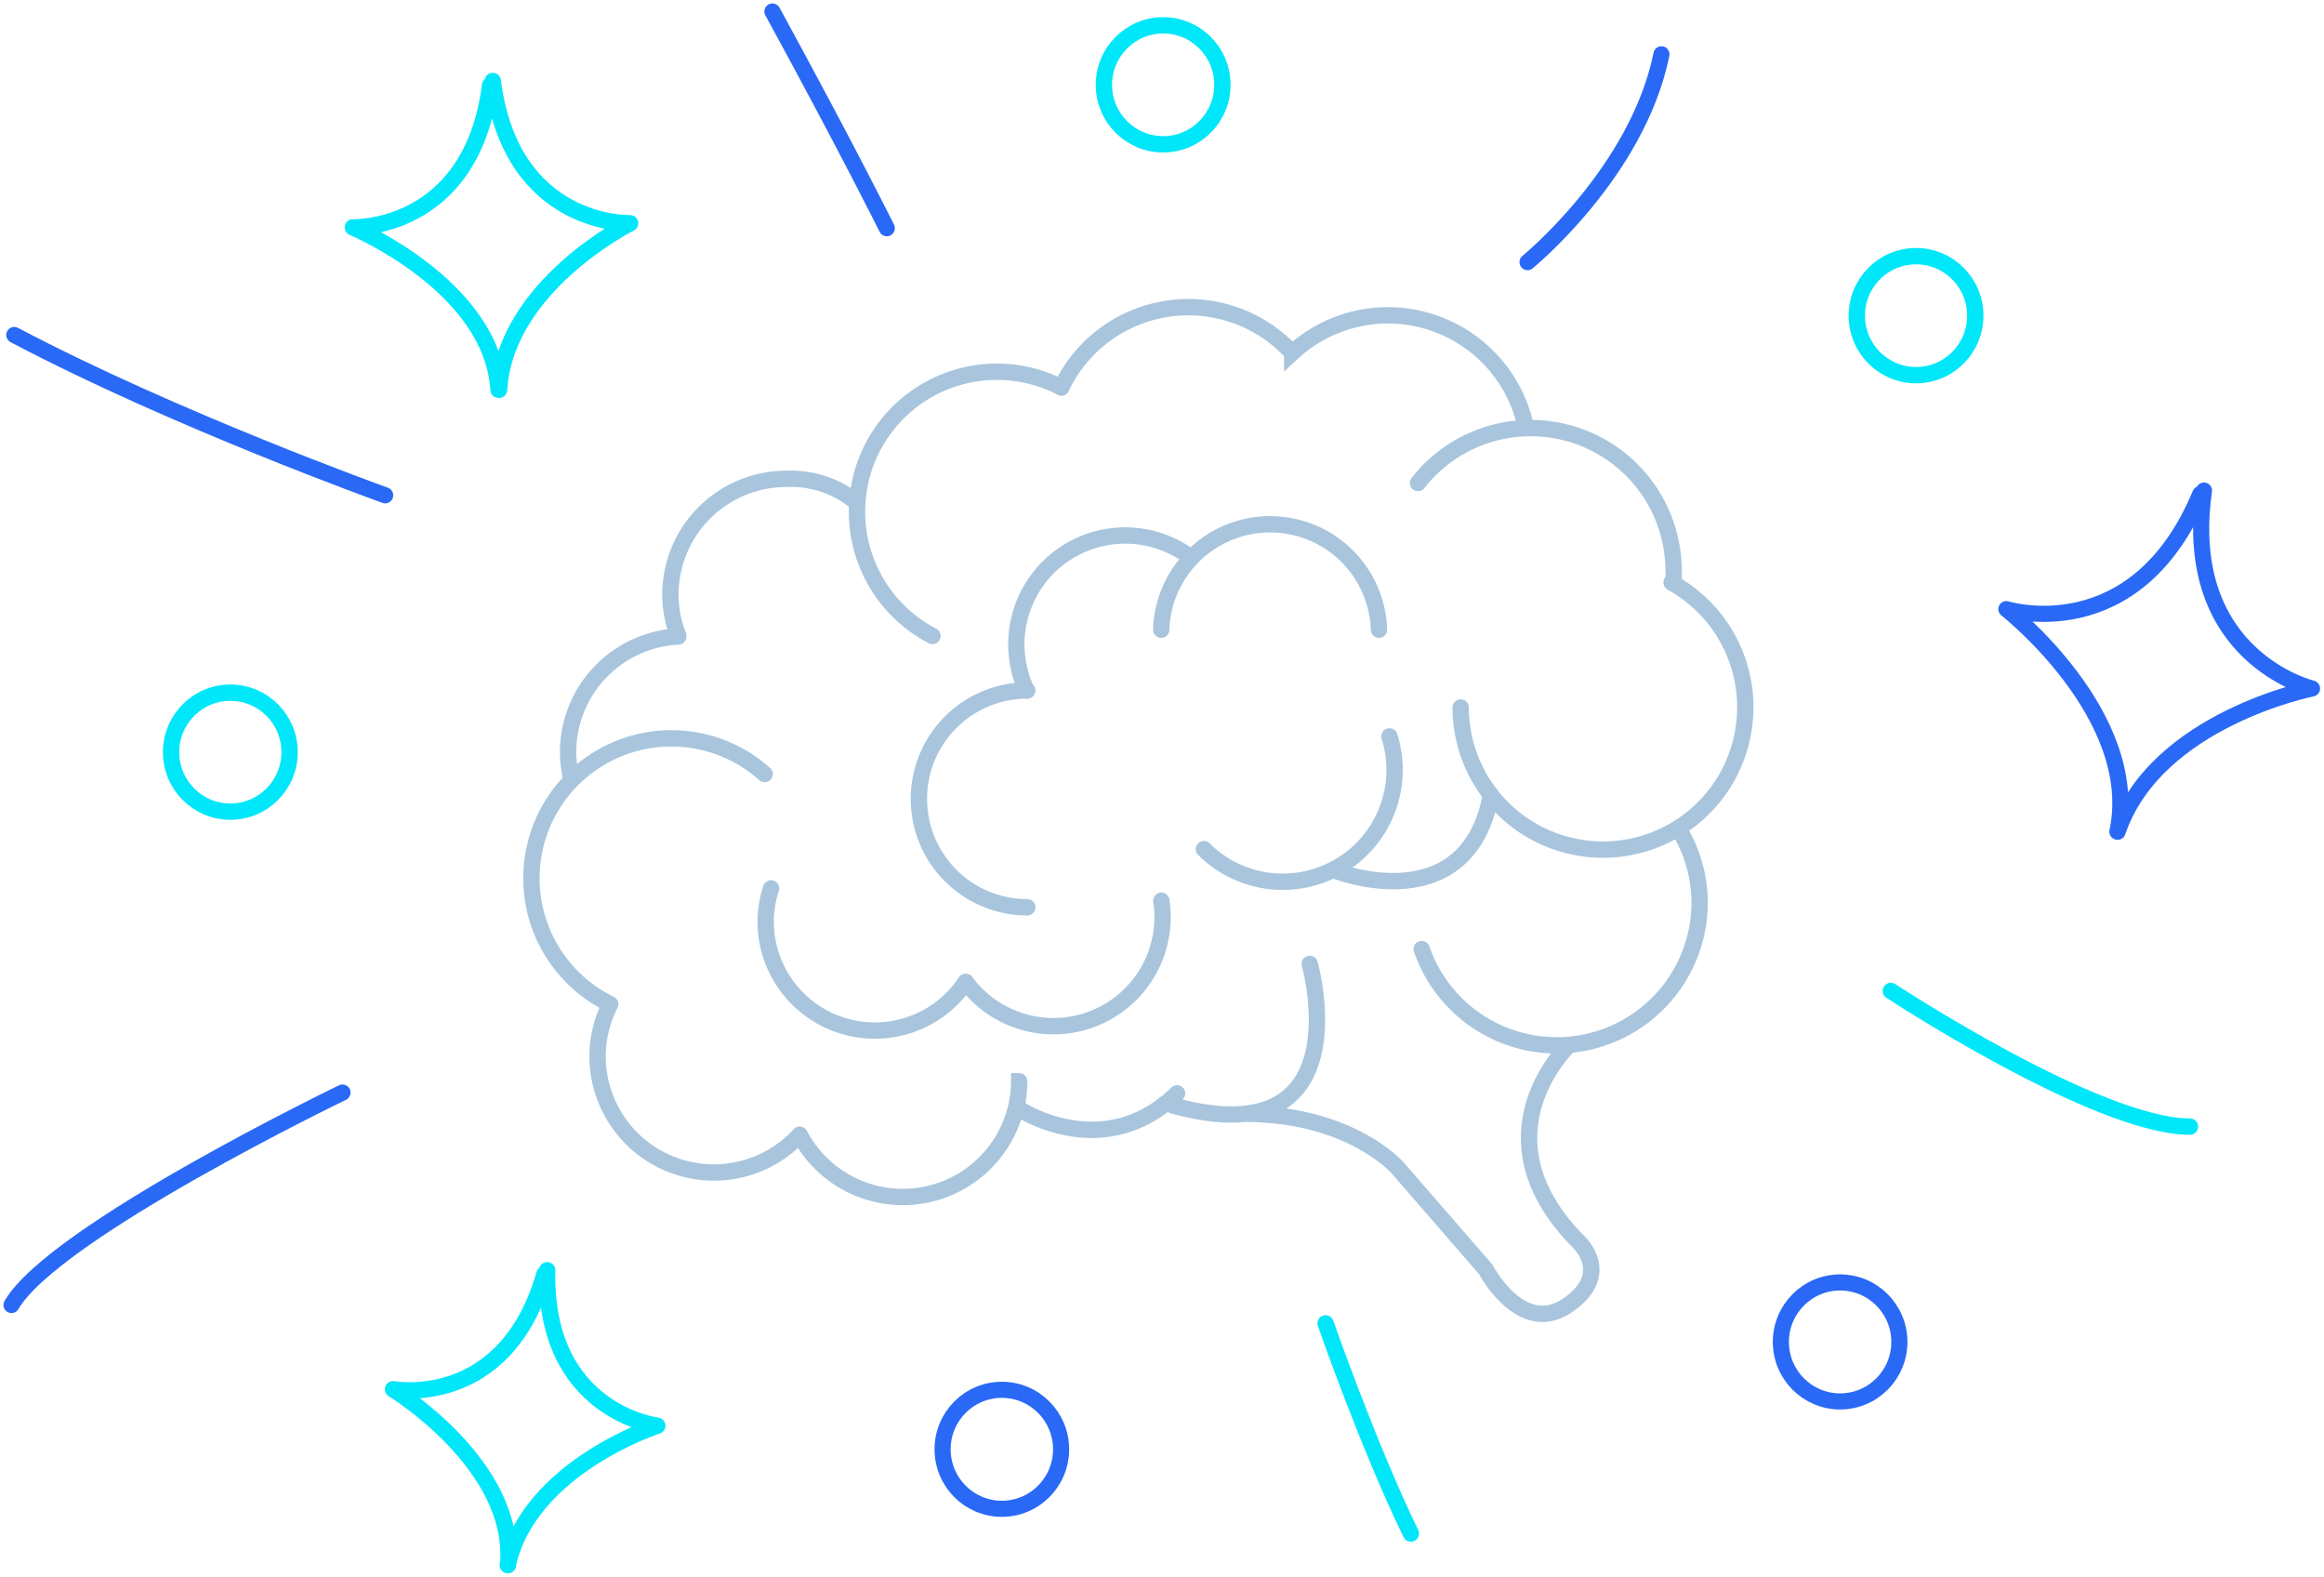 <svg xmlns="http://www.w3.org/2000/svg" width="202" height="137" fill="none"><path stroke="#A8C5DD" stroke-linecap="round" stroke-miterlimit="10" stroke-width="1.42" d="M53.041 87.26a12.16 12.16 0 1 1 13.42-20m14.589-12a12.16 12.16 0 1 1 11.2-21.59M69.51 98.6a10.107 10.107 0 0 1-11.1 2.608 10.107 10.107 0 0 1-6.47-9.388 10 10 0 0 1 1.1-4.56m35.55 6.7a10.122 10.122 0 0 1-14.286 9.158A10.12 10.12 0 0 1 69.51 98.6m14.43-13.28a9.49 9.49 0 0 1-17.27-3.74 9.33 9.33 0 0 1 .35-4.38m33.92 1.07a9.477 9.477 0 0 1-11.91 10.554 9.48 9.48 0 0 1-5.09-3.504m36.831-21.33a9.724 9.724 0 0 1-4.228 11.217 9.718 9.718 0 0 1-11.902-1.417"/><path stroke="#A8C5DD" stroke-linecap="round" stroke-miterlimit="10" stroke-width="1.42" d="M49.66 67.69a10.476 10.476 0 0 1-.28-2.38 10.07 10.07 0 0 1 9.58-10m0-.06a9.74 9.74 0 0 1-.69-3.64 10.08 10.08 0 0 1 10.11-10 8.91 8.91 0 0 1 5.65 1.72m18.22-9.66a12.23 12.23 0 0 1 20.07-3m0-.01a12.25 12.25 0 0 1 20.14 5.78c.06.25.12.5.17.75"/><path stroke="#A8C5DD" stroke-linecap="round" stroke-miterlimit="10" stroke-width="1.42" d="M123.25 41.97a12.43 12.43 0 0 1 22.22 7.57c.02.383.02.767 0 1.15m-.179-.07a12.372 12.372 0 0 1 4.836 16.878 12.37 12.37 0 0 1-23.166-6.018"/><path stroke="#A8C5DD" stroke-linecap="round" stroke-miterlimit="10" stroke-width="1.42" d="M145.88 72a12.22 12.22 0 0 1 1.85 6.47 12.416 12.416 0 0 1-10.391 12.2 12.42 12.42 0 0 1-13.769-8.2"/><path stroke="#A8C5DD" stroke-linecap="round" stroke-miterlimit="10" stroke-width="1.42" d="M136.381 90.82s-8.21 7.72.61 16.87c0 0 3.39 2.85-.68 5.7s-7.16-3.07-7.16-3.07l-7.62-8.78s-4.06-4.75-13.33-4.75m-19.611-.43s7.31 4.88 13.72-1.35m11.531-11.25s4.75 16.88-11.91 12.3m14.25-20.36s11.36 4.4 13.41-6.63m-28.66-14.35a9.471 9.471 0 0 1 9.465-9.162 9.469 9.469 0 0 1 9.465 9.162m-30.621 5.3a9.46 9.46 0 0 1 13.85-11.87M89.291 78.84a9.42 9.42 0 0 1 0-18.84"/><path stroke="#2969F6" stroke-linecap="round" stroke-miterlimit="10" stroke-width="1.4" d="M132.771 22.78s9.56-7.79 11.64-18.06"/><path stroke="#00E7F9" stroke-linecap="round" stroke-miterlimit="10" stroke-width="1.42" d="M164.351 86.11s17.92 11.79 26 11.79m-75.13 17.1s3.72 10.68 7.41 18.26"/><path stroke="#2969F6" stroke-linecap="round" stroke-miterlimit="10" stroke-width="1.4" d="M29.77 94.94S4.68 107.04 1 113.4m32.48-70.36S15.24 36.5 1.24 29.11m75.84-9.28S73.83 13.26 67.14 1"/><path stroke="#00E7F9" stroke-linecap="round" stroke-miterlimit="10" stroke-width="1.42" d="M101.101 12.54c2.844 0 5.15-2.315 5.15-5.17 0-2.856-2.306-5.17-5.15-5.17-2.844 0-5.15 2.314-5.15 5.17 0 2.855 2.306 5.17 5.15 5.17zm-81.08 57.99c2.844 0 5.15-2.315 5.15-5.17s-2.306-5.17-5.15-5.17c-2.844 0-5.15 2.315-5.15 5.17s2.306 5.17 5.15 5.17z"/><path stroke="#2969F6" stroke-linecap="round" stroke-miterlimit="10" stroke-width="1.4" d="M87.08 131.11c2.845 0 5.15-2.315 5.15-5.17s-2.305-5.17-5.15-5.17c-2.844 0-5.15 2.315-5.15 5.17s2.306 5.17 5.15 5.17z"/><path stroke="#00E7F9" stroke-linecap="round" stroke-miterlimit="10" stroke-width="1.42" d="M166.541 32.6c2.844 0 5.15-2.315 5.15-5.17s-2.306-5.17-5.15-5.17c-2.845 0-5.15 2.314-5.15 5.17 0 2.855 2.305 5.17 5.15 5.17zM54.77 19.4s-10.85 5.43-11.39 14.47M30.67 19.76s12.12 5.07 12.66 14.11M30.67 19.76s10.31.35 11.93-12.35M54.77 19.4s-10.31.35-11.94-12.36m14.3 116.85s-11.12 3.59-13 12.11m-9.97-15.28s10.8 6.6 10 15.28m-10-15.28s9.76 1.84 13.16-10m9.81 13.17s-9.87-1.18-9.57-13.51"/><path stroke="#2969F6" stroke-linecap="round" stroke-miterlimit="10" stroke-width="1.4" d="M200.96 59.83s-13.569 2.68-16.899 12.45m-9.67-19.35s11.78 9.25 9.65 19.34m-9.65-19.34s11.22 3.51 16.85-10m9.719 16.9s-11.44-2.74-9.39-17.2m-31.629 79.15c2.844 0 5.15-2.315 5.15-5.17s-2.306-5.17-5.15-5.17c-2.844 0-5.15 2.315-5.15 5.17s2.306 5.17 5.15 5.17z"/></svg>